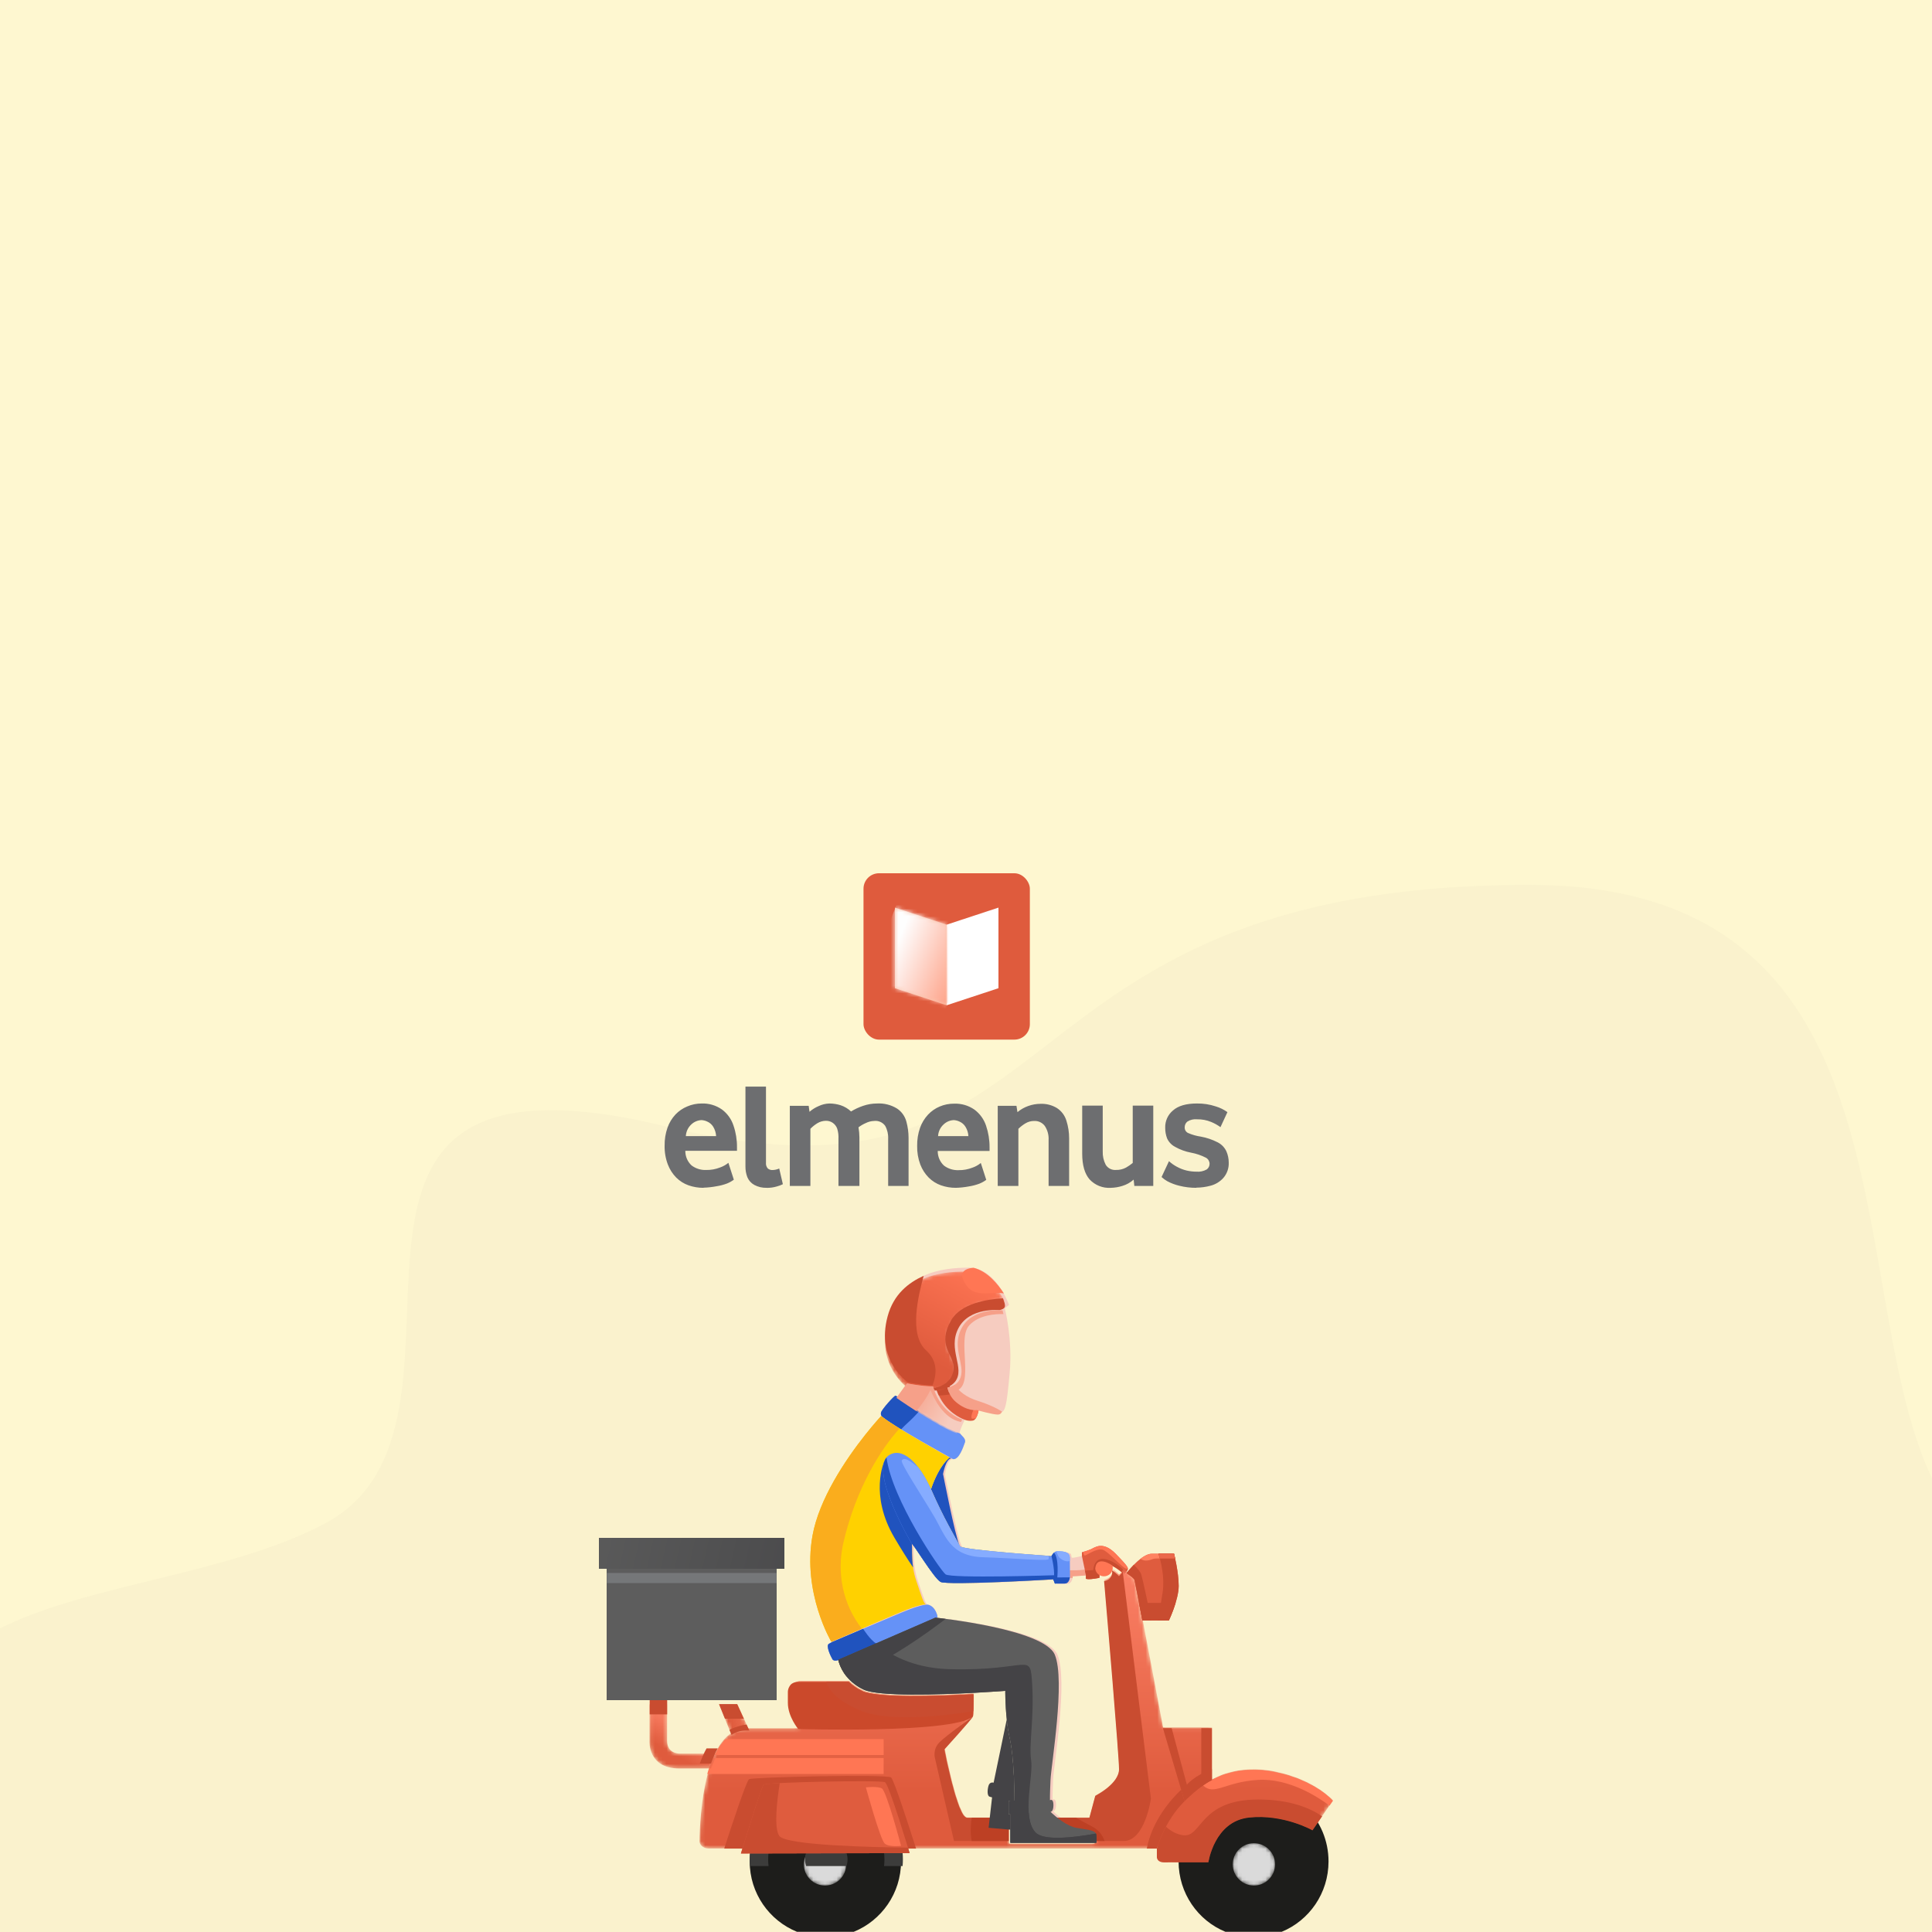 <?xml version="1.0" encoding="UTF-8"?>
<svg width="500px" height="500px" viewBox="0 0 500 500" version="1.1" xmlns="http://www.w3.org/2000/svg" xmlns:xlink="http://www.w3.org/1999/xlink">
    <title>Artboard Copy 11</title>
    <defs>
        <path d="M0.051,14.494 C0.051,22.482 6.527,28.958 14.515,28.958 L14.515,28.958 C22.503,28.958 28.978,22.482 28.978,14.494 L28.978,14.494 C28.978,6.506 22.503,0.031 14.515,0.031 L14.515,0.031 C6.527,0.031 0.051,6.506 0.051,14.494" id="path-1"></path>
        <linearGradient x1="49.999%" y1="81.97%" x2="50.001%" y2="23.613%" id="linearGradient-3">
            <stop stop-color="#1F52BD" offset="0%"></stop>
            <stop stop-color="#3F70DB" offset="100%"></stop>
        </linearGradient>
        <path d="M0.049,14.503 C0.049,22.463 6.524,28.915 14.512,28.915 L14.512,28.915 C22.5,28.915 28.976,22.463 28.976,14.503 L28.976,14.503 C28.976,6.544 22.5,0.092 14.512,0.092 L14.512,0.092 C6.524,0.092 0.049,6.544 0.049,14.503" id="path-4"></path>
        <linearGradient x1="24.197%" y1="56.865%" x2="102.888%" y2="35.93%" id="linearGradient-6">
            <stop stop-color="#1F52BD" offset="0%"></stop>
            <stop stop-color="#446DC3" offset="100%"></stop>
        </linearGradient>
        <path d="M0.033,5.494 C0.033,8.52 2.486,10.974 5.513,10.974 L5.513,10.974 C8.539,10.974 10.992,8.52 10.992,5.494 L10.992,5.494 C10.992,2.468 8.539,0.015 5.513,0.015 L5.513,0.015 C2.486,0.015 0.033,2.468 0.033,5.494" id="path-7"></path>
        <path d="M0.036,5.494 C0.036,8.52 2.489,10.974 5.515,10.974 L5.515,10.974 C8.542,10.974 10.995,8.52 10.995,5.494 L10.995,5.494 C10.995,2.468 8.542,0.015 5.515,0.015 L5.515,0.015 C2.489,0.015 0.036,2.468 0.036,5.494" id="path-9"></path>
        <path d="M0.708,12.99 C-2.366,24.541 5.928,30.184 5.928,30.184 L5.928,30.184 L5.928,30.184 C5.928,30.184 11.273,31.292 13.927,30.847 L13.927,30.847 C16.582,30.401 18.439,28.53 18.351,25.234 L18.351,25.234 C18.263,21.938 14.054,19.621 17.731,13.207 L17.731,13.207 C20.23,8.85 26.93,7.782 30.969,7.545 L30.969,7.545 C29.269,4.709 25.758,0.072 20.968,0.072 L20.968,0.072 C14.067,0.072 3.781,1.439 0.708,12.99" id="path-11"></path>
        <linearGradient x1="30.253%" y1="67.214%" x2="72.807%" y2="-6.851%" id="linearGradient-13">
            <stop stop-color="#DF5B3D" offset="0%"></stop>
            <stop stop-color="#FF7554" offset="100%"></stop>
        </linearGradient>
        <path d="M106.851,0.068 C106.883,0.217 106.9,0.372 106.9,0.53 L106.9,0.53 C106.9,1.709 105.972,2.675 104.794,2.762 L104.794,2.762 C105.554,11.688 108.659,48.371 108.659,51.75 L108.659,51.75 C108.659,55.601 102.513,58.671 102.513,58.671 L102.513,58.671 L100.991,64.376 L91.925,64.376 C93.26,65.474 95.307,66.919 97.161,67.243 L97.161,67.243 C100.237,67.78 102.132,67.847 102.266,69.012 L102.266,69.012 C102.399,70.176 102.266,71.116 102.266,71.116 L102.266,71.116 L80.13,71.116 L80.13,64.376 L69.338,64.376 C66.885,64.376 63.497,46.601 63.497,46.601 L63.497,46.601 C63.497,46.601 70.631,38.699 70.876,38.05 L70.876,38.05 C71.019,37.672 71.041,34.673 71.034,32.231 L71.034,32.231 C61.508,32.743 46.161,33.241 42.301,31.424 L42.301,31.424 C40.832,30.733 39.687,29.884 38.793,29.006 L38.793,29.006 L25.76,29.006 L23.738,29.799 C23.738,29.799 23.039,30.886 23.039,34.468 L23.039,34.468 C23.039,38.05 25.714,41.274 25.714,41.274 L25.714,41.274 L12.428,41.274 C1.279,41.274 0.129,63.791 0.035,70.517 L0.035,70.517 C0.024,71.279 0.815,72.392 2.379,72.392 L2.379,72.392 L118.443,72.392 L122.28,75.965 L131.75,75.965 C131.75,75.965 133.266,65.316 142.227,64.331 L142.227,64.331 C151.188,63.346 158.678,67.644 158.678,67.644 L158.678,67.644 L161.736,63.169 L163.965,59.945 C163.965,59.945 159.418,54.662 149.164,52.513 L149.164,52.513 C138.91,50.364 132.668,54.572 132.668,54.572 L132.668,54.572 L132.668,41.051 L120.006,41.051 C120.006,41.051 112.886,3.381 112.651,2.5 L112.651,2.5 C112.498,1.925 110.79,0.818 109.627,0.122 L109.627,0.122 L109.627,0.122 C109.613,0.217 109.577,0.303 109.534,0.395 L109.534,0.395 C109.289,0.933 108.643,1.492 108.643,1.492 L108.643,1.492 C108.643,1.492 107.937,0.739 106.943,0.037 L106.943,0.037 L106.851,0.068 Z" id="path-14"></path>
        <linearGradient x1="50%" y1="75.659%" x2="50%" y2="-10.311%" id="linearGradient-16">
            <stop stop-color="#DF5B3D" offset="0%"></stop>
            <stop stop-color="#FF856B" offset="100%"></stop>
        </linearGradient>
        <path d="M0.081,0.02 L3.313,7.986 C4.367,7.269 5.574,6.858 6.961,6.858 L6.961,6.858 L7.926,6.858 L4.79,0.02 L0.081,0.02 Z" id="path-17"></path>
        <linearGradient x1="34.277%" y1="47.137%" x2="77.292%" y2="35.605%" id="linearGradient-19">
            <stop stop-color="#DF5B3D" offset="0%"></stop>
            <stop stop-color="#E9694B" offset="100%"></stop>
        </linearGradient>
        <path d="M0.097,0.022 L0.097,9.58 C0.097,9.58 -0.443,16.683 7.84,16.683 L7.84,16.683 L16.058,16.683 C16.554,15.296 17.134,13.991 17.811,12.824 L17.811,12.824 L8.326,12.824 C8.326,12.824 4.644,13.207 4.644,9.48 L4.644,9.48 L4.644,0.022 L0.097,0.022 Z" id="path-20"></path>
        <linearGradient x1="30.456%" y1="73.746%" x2="51.456%" y2="39.63%" id="linearGradient-22">
            <stop stop-color="#DF5B3D" offset="0%"></stop>
            <stop stop-color="#F6795D" offset="100%"></stop>
        </linearGradient>
        <path d="M0.057,3.787 C0.057,3.787 11.084,11.489 15.745,12.997 L15.745,12.997 C15.694,12.917 15.661,12.843 15.656,12.774 L15.656,12.774 C15.611,12.234 16.959,9.396 16.959,9.396 L16.959,9.396 C16.959,9.396 13.348,8.191 11.059,4.503 L11.059,4.503 C10.186,3.098 9.725,1.842 9.487,0.825 L9.487,0.825 C6.656,0.854 2.753,0.048 2.753,0.048 L2.753,0.048 L0.057,3.787 Z" id="path-23"></path>
        <linearGradient x1="16.365%" y1="27.196%" x2="88.095%" y2="59.001%" id="linearGradient-25">
            <stop stop-color="#F6A18A" offset="0%"></stop>
            <stop stop-color="#F6CCBF" offset="100%"></stop>
        </linearGradient>
        <linearGradient x1="163.265%" y1="55.759%" x2="-28.2%" y2="48.611%" id="linearGradient-26">
            <stop stop-color="#444346" offset="0%"></stop>
            <stop stop-color="#4F4F50" offset="45.528%"></stop>
            <stop stop-color="#5D5D5D" offset="100%"></stop>
        </linearGradient>
        <path d="M3.478,4.936 C1.928,8.154 2.687,11.127 3.181,13.753 L3.181,13.753 C3.557,15.754 3.78,17.553 2.71,19.105 L2.71,19.105 C2.138,19.934 1.169,20.446 0.016,20.744 L0.016,20.744 C0.3,22.017 0.888,23.433 2.07,24.533 L2.07,24.533 C4.885,27.156 7.287,26.723 7.287,26.723 L7.287,26.723 C7.287,26.723 11.126,27.919 12.406,27.919 L12.406,27.919 C13.686,27.919 14.027,26.631 14.795,17.43 L14.795,17.43 C14.899,16.178 14.953,14.947 14.968,13.753 L14.968,13.753 C15.065,6.176 13.601,0.133 13.601,0.133 L13.601,0.133 C13.601,0.133 13.196,0.085 12.54,0.085 L12.54,0.085 C10.395,0.085 5.569,0.593 3.478,4.936" id="path-27"></path>
        <polygon id="path-29" points="0.592 21.138 13.992 25.551 13.992 4.693 0.592 0.28"></polygon>
        <linearGradient x1="25.508%" y1="48.961%" x2="128.685%" y2="99.497%" id="linearGradient-31">
            <stop stop-color="#FEFEFE" offset="0%"></stop>
            <stop stop-color="#FF4713" offset="100%"></stop>
        </linearGradient>
    </defs>
    <g id="Artboard-Copy-11" stroke="none" stroke-width="1" fill="none" fill-rule="evenodd">
        <rect fill="#FEF7D0" x="0" y="0" width="500" height="500"></rect>
        <g id="Group-Copy" transform="translate(-23, 229)" fill="#F5ECC8" opacity="0.416">
            <path d="M195.537,62.563 C87.61,36.261 156.266,139.462 106.909,165.38 L106.909,165.38 C57.551,191.298 -33.428,175.07 12.646,271 L12.646,271 L12.647,271 L645.678,271 C645.678,271 704.494,146.415 583.743,175.843 L583.743,175.843 C462.992,205.27 561.155,0 418.862,0 L418.862,0 C276.567,0 303.463,88.865 195.537,62.563" id="Fill-2"></path>
        </g>
        <g id="Group-24-Copy" transform="translate(155, 328)">
            <g id="Fill-7-Clipped" transform="translate(44, 140)">
                <mask id="mask-2" fill="white">
                    <use xlink:href="#path-1"></use>
                </mask>
                <g id="path-1"></g>
                <path d="M0.051,14.494 C0.051,22.482 6.527,28.958 14.515,28.958 L14.515,28.958 C22.503,28.958 28.978,22.482 28.978,14.494 L28.978,14.494 C28.978,6.506 22.503,0.031 14.515,0.031 L14.515,0.031 C6.527,0.031 0.051,6.506 0.051,14.494" id="Fill-7" fill="url(#linearGradient-3)" fill-rule="nonzero" mask="url(#mask-2)"></path>
            </g>
            <path d="M71.896,147.708 L71.953,147.85 C71.981,147.918 72.008,147.988 72.034,148.057 L72.088,148.2 C72.11,148.258 72.13,148.316 72.151,148.374 C72.171,148.429 72.19,148.485 72.209,148.54 L72.266,148.71 C72.285,148.768 72.304,148.825 72.322,148.883 L72.368,149.032 C72.389,149.1 72.409,149.17 72.429,149.239 L72.466,149.371 C72.487,149.445 72.507,149.519 72.526,149.593 L72.558,149.717 C72.578,149.795 72.596,149.874 72.615,149.952 L72.64,150.061 C72.659,150.147 72.678,150.234 72.696,150.321 L72.712,150.399 C72.731,150.494 72.749,150.589 72.766,150.684 L72.779,150.76 C72.797,150.858 72.813,150.957 72.828,151.057 L72.836,151.107 C72.851,151.212 72.866,151.317 72.88,151.423 L72.886,151.468 C72.899,151.578 72.912,151.688 72.923,151.799 L72.926,151.831 C72.938,151.946 72.948,152.061 72.957,152.176 L72.958,152.192 C72.967,152.31 72.974,152.428 72.98,152.546 L72.981,152.558 L72.982,152.57 C72.988,152.689 72.992,152.808 72.995,152.928 L72.995,152.933 L72.995,152.939 C72.998,153.062 73,153.186 73,153.31 C73,153.43 72.998,153.55 72.995,153.67 L72.995,153.703 C72.992,153.811 72.988,153.917 72.982,154.024 L72.978,154.106 C72.974,154.186 72.969,154.266 72.963,154.346 L72.961,154.372 L72.95,154.526 L72.949,154.53 L72.947,154.556 L72.935,154.688 C72.928,154.766 72.92,154.844 72.912,154.922 L72.909,154.948 L72.906,154.974 L72.903,155 L44.097,155 L44.094,154.974 L44.091,154.948 L44.088,154.922 C44.08,154.844 44.072,154.766 44.065,154.688 L44.053,154.556 L44.051,154.53 L44.05,154.526 L44.039,154.372 L44.037,154.346 C44.031,154.266 44.026,154.186 44.022,154.106 L44.017,154.024 C44.012,153.917 44.008,153.811 44.005,153.703 L44.005,153.67 C44.001,153.55 44,153.43 44,153.31 C44,153.187 44.002,153.064 44.005,152.941 L44.005,152.925 C44.008,152.806 44.012,152.688 44.018,152.57 L44.02,152.546 C44.026,152.43 44.033,152.313 44.042,152.197 L44.044,152.168 C44.053,152.056 44.062,151.945 44.073,151.835 L44.077,151.798 C44.088,151.692 44.1,151.586 44.113,151.481 L44.12,151.422 C44.133,151.319 44.147,151.217 44.163,151.116 L44.173,151.047 C44.187,150.959 44.201,150.872 44.216,150.786 L44.24,150.652 C44.253,150.578 44.267,150.504 44.282,150.431 L44.31,150.294 C44.323,150.229 44.337,150.164 44.352,150.1 C44.366,150.037 44.38,149.975 44.395,149.912 L44.432,149.76 C44.449,149.689 44.467,149.618 44.486,149.547 L44.518,149.428 C44.541,149.344 44.564,149.262 44.588,149.179 L44.595,149.155 L44.617,149.082 C44.675,148.888 44.738,148.695 44.803,148.503 L44.829,148.432 C45.502,148.455 45.989,148.543 45.989,148.543 L51.117,146.747 C51.117,146.747 60.59,144.188 61.268,144.005 C61.769,143.87 68.435,146.381 71.895,147.706 L71.896,147.708 L71.896,147.708 Z" id="Fill-10" fill="#113C9A" fill-rule="nonzero"></path>
            <g id="Fill-12-Clipped" transform="translate(155, 140)">
                <mask id="mask-5" fill="white">
                    <use xlink:href="#path-4"></use>
                </mask>
                <g id="path-4"></g>
                <path d="M0.049,14.503 C0.049,22.463 6.524,28.915 14.512,28.915 L14.512,28.915 C22.5,28.915 28.976,22.463 28.976,14.503 L28.976,14.503 C28.976,6.544 22.5,0.092 14.512,0.092 L14.512,0.092 C6.524,0.092 0.049,6.544 0.049,14.503" id="Fill-12" fill="url(#linearGradient-6)" fill-rule="nonzero" mask="url(#mask-5)"></path>
            </g>
            <g id="Group-19" transform="translate(150, 134)" fill-rule="nonzero">
                <path d="M31.613,10.589 C32.077,11.275 32.487,12.002 32.835,12.763 L32.809,13.53 C32.809,13.53 22.831,8.709 16.57,12.457 C10.309,16.206 9.603,22.364 9.603,22.364 L5.111,22.756 C4.893,21.895 4.748,21.005 4.685,20.092 L7.558,20.092 C7.558,20.092 9.057,9.479 17.92,8.497 C23.609,7.867 28.697,9.406 31.613,10.589" id="Fill-15" fill="#113C9A"></path>
                <path d="M19.419,4.838 C27.553,4.838 34.146,11.511 34.146,19.742 C34.146,27.974 27.553,34.647 19.419,34.647 C11.286,34.647 4.692,27.974 4.692,19.742 C4.692,11.511 11.286,4.838 19.419,4.838 M19.419,0.108 C30.134,0.108 38.821,8.898 38.821,19.742 C38.821,27.98 33.808,35.031 26.702,37.946 L12.137,37.946 C5.031,35.031 0.018,27.98 0.018,19.742 C0.018,8.898 8.704,0.108 19.419,0.108" id="Fill-17" fill="#1D1D1B"></path>
            </g>
            <g id="Fill-20-Clipped" transform="translate(164, 149)">
                <mask id="mask-8" fill="white">
                    <use xlink:href="#path-7"></use>
                </mask>
                <g id="path-7"></g>
                <path d="M0.033,5.494 C0.033,8.52 2.486,10.974 5.513,10.974 L5.513,10.974 C8.539,10.974 10.992,8.52 10.992,5.494 L10.992,5.494 C10.992,2.468 8.539,0.015 5.513,0.015 L5.513,0.015 C2.486,0.015 0.033,2.468 0.033,5.494" id="Fill-20" fill="#DADADA" fill-rule="nonzero" mask="url(#mask-8)"></path>
            </g>
            <g id="Group-27" transform="translate(39, 134)">
                <path d="M142.276,3.849 C145.237,6.007 147.572,8.975 148.956,12.429 L146.09,14.644 C146.09,14.644 145.481,14.347 144.465,13.92 C142.203,8.582 136.925,4.838 130.776,4.838 C122.565,4.838 115.909,11.511 115.909,19.743 C115.909,20.778 116.015,21.79 116.216,22.766 L111.422,22.766 C111.27,21.78 111.191,20.771 111.191,19.743 C111.191,17.189 111.677,14.75 112.562,12.512 L129.087,1.792 L142.276,3.849 Z" id="Fill-23"></path>
                <path d="M19.605,4.838 C27.816,4.838 34.472,11.511 34.472,19.742 C34.472,27.974 27.816,34.647 19.605,34.647 C11.395,34.647 4.739,27.974 4.739,19.742 C4.739,11.511 11.395,4.838 19.605,4.838 L19.605,4.838 Z M19.605,0.108 C30.422,0.108 39.19,8.898 39.19,19.742 C39.19,27.98 34.13,35.031 26.957,37.946 L12.254,37.946 C5.081,35.031 0.02,27.98 0.02,19.742 C0.02,8.898 8.789,0.108 19.605,0.108 Z" id="Fill-25" fill="#1D1D1B" fill-rule="nonzero"></path>
            </g>
            <g id="Fill-28-Clipped" transform="translate(53, 149)">
                <mask id="mask-10" fill="white">
                    <use xlink:href="#path-9"></use>
                </mask>
                <g id="path-10"></g>
                <path d="M0.036,5.494 C0.036,8.52 2.489,10.974 5.515,10.974 L5.515,10.974 C8.542,10.974 10.995,8.52 10.995,5.494 L10.995,5.494 C10.995,2.468 8.542,0.015 5.515,0.015 L5.515,0.015 C2.489,0.015 0.036,2.468 0.036,5.494" id="Fill-28" fill="#DADADA" fill-rule="nonzero" mask="url(#mask-10)"></path>
            </g>
            <g id="Group-59" transform="translate(39, 0)" fill-rule="nonzero">
                <path d="M0.097,154.937 C0.047,154.369 0.021,153.793 0.021,153.212 C0.021,148.415 1.765,144.021 4.66,140.614 L11.838,140.614 C7.608,143.247 4.797,147.905 4.797,153.212 C4.797,153.796 4.832,154.371 4.898,154.937 L0.097,154.937 Z M35.03,140.614 C37.925,144.021 39.669,148.415 39.669,153.212 C39.669,153.793 39.642,154.369 39.592,154.937 L34.792,154.937 C34.858,154.371 34.893,153.796 34.893,153.212 C34.893,147.905 32.082,143.247 27.851,140.614 L35.03,140.614 L35.03,140.614 Z" id="Fill-31" fill="#3C3C3B"></path>
                <path d="M19.845,147.778 C22.881,147.778 25.342,150.211 25.342,153.212 C25.342,153.815 25.242,154.395 25.059,154.937 L14.631,154.937 C14.448,154.395 14.348,153.815 14.348,153.212 C14.348,150.211 16.809,147.778 19.845,147.778" id="Fill-33" fill="#3C3C3B"></path>
                <path d="M66.04,10.606 C66.04,10.606 68.113,18.446 67.302,27.354 C66.491,36.263 66.13,37.51 64.779,37.51 C63.427,37.51 59.372,36.352 59.372,36.352 C59.372,36.352 59.012,39.47 57.75,39.648 C56.489,39.826 55.678,39.426 55.678,39.426 C55.678,39.426 54.326,42.232 54.371,42.766 C54.416,43.301 56.128,44.192 55.723,45.305 C55.317,46.419 54.235,49.804 52.658,49.626 C51.082,49.448 50.541,53.635 50.541,53.635 C50.541,53.635 54.01,71.319 55.001,72.299 C55.992,73.279 78.79,74.793 78.79,74.793 C78.79,74.793 79.398,73.591 80.141,73.568 C80.885,73.546 82.89,73.791 83.115,74.147 C83.34,74.503 83.205,75.061 83.475,75.149 C83.746,75.239 85.998,74.682 85.998,74.682 L85.998,73.724 C85.998,73.724 87.26,73.412 88.296,72.967 C89.332,72.521 91.382,70.695 94.739,74.125 C98.095,77.555 98.05,77.845 97.803,78.379 C97.555,78.914 96.902,79.471 96.902,79.471 C96.902,79.471 94.401,76.842 92.171,76.842 C89.941,76.842 90.684,80.228 90.526,80.317 C90.369,80.406 88.329,80.74 87.665,80.684 C87,80.629 87.023,80.584 87.023,80.584 L87.056,79.727 L83.621,79.95 C83.621,79.95 83.587,81.887 82.225,81.887 L79.69,81.887 L79.262,80.796 C79.262,80.796 51.689,82.434 49.886,81.454 C48.084,80.474 42.227,70.674 42.407,71.743 C42.588,72.812 42.091,76.91 43.533,81.097 C44.975,85.285 45.471,87.156 46.146,87.289 C46.822,87.423 47.678,87.913 48.264,89.205 C48.849,90.496 48.534,90.674 48.534,90.674 C48.534,90.674 76.873,93.57 79.667,100.251 C82.46,106.933 78.72,128.492 78.54,132.59 C78.36,136.688 78.405,137.757 78.405,137.757 C78.405,137.757 79.306,137.178 79.306,139.004 C79.306,140.831 78.54,140.741 78.54,140.741 C78.54,140.741 82.189,144.349 85.298,144.884 C88.407,145.418 90.322,145.485 90.457,146.643 C90.592,147.801 90.457,148.737 90.457,148.737 L68.087,148.737 L68.087,141.342 C68.087,141.342 67.647,141.577 67.647,141.075 L67.647,138.291 C67.647,138.291 67.523,137.868 68.21,137.868 L69.179,137.868 C69.179,137.868 69.19,127.289 67.929,121.765 C66.667,116.242 66.757,109.56 66.757,109.56 C66.757,109.56 35.624,111.921 29.857,109.249 C24.09,106.576 23.234,101.543 23.234,101.543 C23.234,101.543 21.848,102.122 21.432,101.409 C21.015,100.696 19.63,97.89 20.531,97.4 L21.432,96.91 C21.432,96.91 13.817,84.304 16.521,69.516 C19.224,54.727 34.407,38.691 34.407,38.691 C34.407,38.691 33.821,38.38 34.002,37.578 C34.182,36.776 37.426,33.168 37.741,33.212 C38.056,33.257 38.732,33.881 38.732,33.881 L41.436,30.183 C41.436,30.183 32.989,24.541 36.119,12.99 C39.25,1.439 49.726,0.072 56.754,0.072 C63.782,0.072 67.128,9.705 67.128,9.705 L66.04,10.606 Z" id="Fill-35" fill="#F6CCC0"></path>
                <path d="M87.025,80.527 L87.056,79.727 L83.621,79.95 C83.621,79.95 83.618,80.149 83.568,80.42 C83.132,80.347 82.812,80.297 82.812,80.297 L82.26,78.364 C82.26,78.364 86.608,78.598 87.847,77.852 C89.086,77.106 89.075,79.155 88.906,79.411 C88.801,79.57 87.862,80.15 87.025,80.527" id="Fill-37" fill="#F6A089"></path>
                <path d="M85.998,74.682 L85.998,73.724 C85.998,73.724 87.26,73.412 88.296,72.967 C89.333,72.521 91.382,70.695 94.739,74.125 C98.095,77.555 98.05,77.845 97.803,78.379 C97.555,78.914 96.902,79.471 96.902,79.471 C96.902,79.471 94.401,76.842 92.171,76.842 C89.94,76.842 90.684,80.228 90.526,80.317 C90.369,80.406 88.329,80.74 87.665,80.684 C87,80.629 87.023,80.584 87.023,80.584 L87.057,79.727 L85.998,74.682 Z" id="Fill-39" fill="#DF5C3E"></path>
                <path d="M86.341,73.633 C86.787,73.51 87.593,73.269 88.296,72.967 C89.332,72.521 91.383,70.696 94.739,74.125 C97.148,76.587 97.805,77.431 97.892,77.909 C97.759,77.946 97.623,77.966 97.487,77.963 C96.552,77.94 92.802,73.386 91.27,73.03 C89.738,72.673 87.181,74.533 86.764,74.555 C86.507,74.569 86.392,74.04 86.341,73.633" id="Fill-41" fill="#FF7654"></path>
                <path d="M97.389,78.982 C97.144,79.264 96.901,79.471 96.901,79.471 C96.901,79.471 94.401,76.842 92.171,76.842 C89.94,76.842 90.684,80.228 90.526,80.317 C90.368,80.406 88.329,80.74 87.665,80.684 C87,80.629 87.023,80.584 87.023,80.584 L87.056,79.727 L86.794,78.476 L88.926,78.336 C88.926,78.336 89.066,74.693 92.329,75.557 C94.739,76.196 96.588,78.054 97.389,78.982" id="Fill-43" fill="#C94C30"></path>
                <path d="M46.138,87.287 L46.138,87.287 L46.143,87.289 L46.145,87.289 L46.146,87.289 C46.822,87.423 47.678,87.913 48.264,89.205 C48.794,90.374 48.586,90.631 48.542,90.669 L48.54,90.67 L23.234,101.543 C23.234,101.543 21.848,102.122 21.432,101.409 C21.015,100.696 19.63,97.89 20.531,97.4 L21.432,96.91 C21.432,96.91 33.846,91.594 39.433,89.278 C44.748,87.074 46.026,87.263 46.138,87.287" id="Fill-45" fill="#6592F7"></path>
                <path d="M32.849,97.412 L23.234,101.543 C23.234,101.543 21.848,102.122 21.432,101.409 C21.015,100.696 19.63,97.89 20.531,97.4 L21.432,96.91 C21.432,96.91 25.118,95.331 29.377,93.52 C29.377,93.52 31.13,96.373 32.849,97.412 L32.849,97.412 Z" id="Fill-47" fill="#2053BE"></path>
                <path d="M54.461,42.987 C54.816,43.53 56.077,44.333 55.723,45.305 C55.317,46.419 54.235,49.804 52.659,49.626 C52.659,49.626 37.569,41.369 34.407,38.691 C34.363,38.655 34.318,38.622 34.272,38.59 C34.111,38.442 33.879,38.124 34.001,37.578 C34.182,36.776 37.425,33.168 37.741,33.212 C38.056,33.257 38.732,33.881 38.732,33.881 C38.732,33.881 49.788,41.495 54.461,42.987" id="Fill-49" fill="#6592F7"></path>
                <path d="M39.212,41.91 C37.078,40.605 35.284,39.434 34.407,38.691 C34.363,38.655 34.318,38.622 34.272,38.59 C34.111,38.442 33.879,38.123 34.001,37.578 C34.182,36.776 37.425,33.168 37.741,33.212 C38.056,33.257 38.732,33.881 38.732,33.881 C38.732,33.881 40.967,35.42 43.851,37.249 C42.871,38.375 41.844,39.399 40.875,40.27 C40.349,40.742 39.792,41.29 39.212,41.91" id="Fill-51" fill="#2053BE"></path>
                <path d="M59.372,36.352 C59.372,36.352 59.012,39.47 57.75,39.648 C56.489,39.826 55.678,39.426 55.678,39.426 C55.678,39.426 52.058,38.235 49.763,34.589 C48.888,33.199 48.425,31.957 48.187,30.951 C48.697,30.946 49.172,30.914 49.583,30.847 C50.326,30.724 51.008,30.494 51.604,30.156 C51.863,31.486 52.476,33.048 53.863,34.232 C56.836,36.771 59.372,36.352 59.372,36.352" id="Fill-53" fill="#DF5C3E"></path>
                <path d="M59.372,36.352 C59.372,36.352 59.168,38.115 58.531,39.066 C58.338,39.084 58.092,39.11 57.778,39.15 C56.982,39.252 57.613,37.525 58.145,36.318 C58.908,36.429 59.372,36.352 59.372,36.352" id="Fill-55" fill="#FF7654"></path>
                <path d="M48.972,33.156 C48.585,32.339 48.34,31.597 48.187,30.951 C48.697,30.946 49.172,30.915 49.583,30.847 C50.326,30.724 51.008,30.494 51.604,30.156 C51.761,30.963 52.049,31.855 52.56,32.697 C51.391,33.001 50.117,33.124 48.972,33.156" id="Fill-57" fill="#C94C30"></path>
            </g>
            <g id="Fill-60-Clipped" transform="translate(74, 1)">
                <mask id="mask-12" fill="white">
                    <use xlink:href="#path-11"></use>
                </mask>
                <g id="path-13"></g>
                <path d="M0.708,12.99 C-2.366,24.541 5.928,30.184 5.928,30.184 L5.928,30.184 L5.928,30.184 C5.928,30.184 11.273,31.292 13.927,30.847 L13.927,30.847 C16.582,30.401 18.439,28.53 18.351,25.234 L18.351,25.234 C18.263,21.938 14.054,19.621 17.731,13.207 L17.731,13.207 C20.23,8.85 26.93,7.782 30.969,7.545 L30.969,7.545 C29.269,4.709 25.758,0.072 20.968,0.072 L20.968,0.072 C14.067,0.072 3.781,1.439 0.708,12.99" id="Fill-60" fill="url(#linearGradient-13)" fill-rule="nonzero" mask="url(#mask-12)"></path>
            </g>
            <g id="Group-69" transform="translate(74, 0)" fill-rule="nonzero">
                <path d="M22.98,0.098 C26.556,1.01 29.257,4.324 30.806,6.739 C30.101,6.605 29.054,6.544 27.5,6.66 C22.785,7.014 21.673,5.82 20.427,3.52 C19.49,1.791 20.064,0.311 22.98,0.098" id="Fill-63" fill="#FF7654"></path>
                <path d="M0.712,12.682 C2.273,6.891 6.156,3.945 10.043,2.183 C8.699,7.181 6.129,17.355 10.656,21.458 C13.531,24.064 13.592,27.33 12.339,30.515 C9.567,30.491 5.961,29.752 5.961,29.752 C5.961,29.752 -2.379,24.15 0.712,12.682 Z" id="Fill-65" fill="#C94C30"></path>
                <path d="M58.905,77.166 C58.955,77.348 58.981,77.539 58.981,77.736 C58.981,78.957 57.963,79.947 56.707,79.947 C55.538,79.947 54.575,79.088 54.447,77.984 C54.525,77.065 54.855,76.076 56.049,76.076 C57.028,76.076 58.06,76.593 58.905,77.166" id="Fill-67" fill="#FF7654"></path>
            </g>
            <g id="Fill-70-Clipped" transform="translate(26, 78)">
                <mask id="mask-15" fill="white">
                    <use xlink:href="#path-14"></use>
                </mask>
                <g id="path-16"></g>
                <path d="M106.851,0.068 C106.883,0.217 106.9,0.372 106.9,0.53 L106.9,0.53 C106.9,1.709 105.972,2.675 104.794,2.762 L104.794,2.762 C105.554,11.688 108.659,48.371 108.659,51.75 L108.659,51.75 C108.659,55.601 102.513,58.671 102.513,58.671 L102.513,58.671 L100.991,64.376 L91.925,64.376 C93.26,65.474 95.307,66.919 97.161,67.243 L97.161,67.243 C100.237,67.78 102.132,67.847 102.266,69.012 L102.266,69.012 C102.399,70.176 102.266,71.116 102.266,71.116 L102.266,71.116 L80.13,71.116 L80.13,64.376 L69.338,64.376 C66.885,64.376 63.497,46.601 63.497,46.601 L63.497,46.601 C63.497,46.601 70.631,38.699 70.876,38.05 L70.876,38.05 C71.019,37.672 71.041,34.673 71.034,32.231 L71.034,32.231 C61.508,32.743 46.161,33.241 42.301,31.424 L42.301,31.424 C40.832,30.733 39.687,29.884 38.793,29.006 L38.793,29.006 L25.76,29.006 L23.738,29.799 C23.738,29.799 23.039,30.886 23.039,34.468 L23.039,34.468 C23.039,38.05 25.714,41.274 25.714,41.274 L25.714,41.274 L12.428,41.274 C1.279,41.274 0.129,63.791 0.035,70.517 L0.035,70.517 C0.024,71.279 0.815,72.392 2.379,72.392 L2.379,72.392 L118.443,72.392 L122.28,75.965 L131.75,75.965 C131.75,75.965 133.266,65.316 142.227,64.331 L142.227,64.331 C151.188,63.346 158.678,67.644 158.678,67.644 L158.678,67.644 L161.736,63.169 L163.965,59.945 C163.965,59.945 159.418,54.662 149.164,52.513 L149.164,52.513 C138.91,50.364 132.668,54.572 132.668,54.572 L132.668,54.572 L132.668,41.051 L120.006,41.051 C120.006,41.051 112.886,3.381 112.651,2.5 L112.651,2.5 C112.498,1.925 110.79,0.818 109.627,0.122 L109.627,0.122 L109.627,0.122 C109.613,0.217 109.577,0.303 109.534,0.395 L109.534,0.395 C109.289,0.933 108.643,1.492 108.643,1.492 L108.643,1.492 C108.643,1.492 107.937,0.739 106.943,0.037 L106.943,0.037 L106.851,0.068 Z" id="Fill-70" fill="url(#linearGradient-16)" fill-rule="nonzero" mask="url(#mask-15)"></path>
            </g>
            <g id="Group-111" transform="translate(28, 74)" fill-rule="nonzero">
                <path d="M0.032,57.102 C0.456,55.658 0.957,54.264 1.547,52.97 L45.685,52.97 L45.685,57.102 L0.032,57.102 Z" id="Fill-73" fill="#FF7654"></path>
                <path d="M1.913,52.205 C2.717,50.603 3.674,49.189 4.813,48.074 L45.685,48.074 L45.685,52.205 L1.913,52.205 Z" id="Fill-75" fill="#FF7654"></path>
                <path d="M54.076,76.412 L4.425,76.412 C6.333,70.526 10.185,58.856 10.852,58.456 C11.744,57.922 46.643,57.121 47.624,58.011 C48.416,58.73 52.52,71.503 54.076,76.412" id="Fill-77" fill="#C94C30"></path>
                <path d="M116.398,76.412 L113.786,76.412 C115.216,69.043 120.171,63.555 122.68,61.177 L123.561,64.156 C118.341,69.276 116.398,76.412 116.398,76.412" id="Fill-79" fill="#C94C30"></path>
                <path d="M131.071,58.434 C132.651,57.556 138.461,54.836 147.149,56.645 C157.413,58.781 161.965,64.035 161.965,64.035 L161.079,65.308 C158.391,63.275 150.73,58.134 142.548,58.635 C133.967,59.161 131.27,62.823 128.342,60.071 C129.118,59.52 129.906,59.029 130.637,58.693 C130.784,58.625 130.929,58.538 131.071,58.434" id="Fill-81" fill="#FF7654"></path>
                <path d="M159.167,68.064 C158.335,69.273 157.504,70.482 156.672,71.691 C156.672,71.691 149.175,67.417 140.205,68.397 C131.235,69.376 129.717,79.965 129.717,79.965 L120.238,79.965 C119.6,79.975 118.962,79.993 118.324,79.993 C116.604,79.993 116.398,78.945 116.398,78.644 L116.398,76.412 C116.398,76.412 117.087,73.882 118.746,70.755 C119.93,71.821 121.44,72.741 123.248,72.964 C128.104,73.562 127.349,63.711 142.637,63.711 C150.981,63.711 156.172,65.992 159.167,68.064 L159.167,68.064 Z" id="Fill-83" fill="#C94C30"></path>
                <path d="M117.962,45.247 L120.23,45.247 L124.159,59.875 C124.159,59.875 126.114,57.483 130.637,55.859 L130.637,58.693 C130.784,58.625 130.929,58.538 131.071,58.434 C130.785,58.594 130.637,58.693 130.637,58.693 C127.598,60.094 123.562,64.156 123.562,64.156 L117.962,45.247 Z" id="Fill-85" fill="#C94C30"></path>
                <path d="M127.891,45.247 L130.637,45.247 L130.637,58.693 C130.784,58.625 130.929,58.538 131.071,58.434 C130.785,58.594 130.637,58.693 130.637,58.693 C129.764,59.095 128.809,59.717 127.891,60.399 L127.891,45.247 Z" id="Fill-87" fill="#C94C30"></path>
                <path d="M23.575,45.468 C23.575,45.468 20.898,42.263 20.898,38.701 L20.898,35.853 C20.898,35.224 21.291,33.269 23.622,33.269 L36.668,33.269 C37.562,34.143 38.709,34.987 40.179,35.674 C44.043,37.481 59.405,36.986 68.941,36.476 C68.948,38.905 68.926,41.887 68.783,42.263 C63.499,46.672 23.575,45.468 23.575,45.468" id="Fill-89" fill="#CB492B"></path>
                <path d="M30.851,33.269 L36.668,33.269 C37.562,34.143 38.709,34.987 40.179,35.674 C44.043,37.481 59.405,36.986 68.941,36.476 C68.945,37.975 68.938,39.683 68.899,40.861 C62.676,41.872 47.404,43.881 39.77,40.737 C33.225,38.041 31.366,34.982 30.851,33.269 Z" id="Fill-91" fill="#C94C30"></path>
                <path d="M100.257,74.453 C100.271,74.082 100.266,73.591 100.204,73.051 C100.07,71.893 98.173,71.826 95.094,71.292 C93.239,70.97 91.189,69.533 89.853,68.442 L98.928,68.442 L100.452,62.768 C100.452,62.768 106.604,59.715 106.604,55.886 C106.604,52.526 103.496,16.049 102.735,7.173 C103.914,7.087 104.843,6.126 104.843,4.954 C104.843,4.796 104.826,4.642 104.794,4.494 L104.886,4.463 C105.881,5.161 106.587,5.91 106.587,5.91 C106.587,5.91 107.234,5.354 107.48,4.819 C107.509,4.755 107.536,4.694 107.554,4.631 L114.858,63.5 C114.858,63.5 113.341,74.453 107.807,74.453 L100.257,74.453 Z M68.783,42.263 C68.537,42.908 61.397,50.766 61.397,50.766 C61.397,50.766 64.788,68.442 67.243,68.442 L78.046,68.442 L78.046,74.453 L63.894,74.453 L58.985,53.081 C58.985,53.081 58.271,50.766 60.145,48.896 C62.019,47.026 68.783,42.263 68.783,42.263 L68.783,42.263 Z" id="Fill-93" fill="#C94C30"></path>
                <path d="M102.859,74.453 C102.344,72.947 101.356,71.589 99.619,70.687 C97.921,69.806 96.563,69.07 95.486,68.442 L89.853,68.442 C91.189,69.533 93.239,70.97 95.094,71.292 C98.173,71.826 100.07,71.893 100.204,73.051 C100.266,73.591 100.271,74.082 100.257,74.453 L102.859,74.453 L102.859,74.453 Z M68.479,68.442 L78.046,68.442 L78.046,74.453 L68.478,74.453 C68.075,72.401 68.208,70.224 68.479,68.442 L68.479,68.442 Z" id="Fill-95" fill="#BD4024"></path>
                <path d="M108.519,5.132 C109.764,3.564 112.779,0.1 115.127,0.1 L120.839,0.1 C120.839,0.1 122.044,4.819 122.044,8.426 C122.044,12.032 119.501,17.374 119.501,17.374 L112.639,17.374 C111.536,11.631 110.679,7.207 110.6,6.913 C110.484,6.484 109.497,5.76 108.519,5.132" id="Fill-97" fill="#DF5C3E"></path>
                <path d="M112.149,1.417 C113.145,0.653 114.189,0.1 115.127,0.1 L120.387,0.1 C120.508,0.614 120.649,1.279 120.595,1.36 C120.506,1.493 116.222,1.159 115.44,1.449 C114.738,1.709 113.28,2.274 112.149,1.417" id="Fill-99" fill="#FF8260"></path>
                <path d="M121.245,12.824 C120.499,15.278 119.501,17.374 119.501,17.374 L112.639,17.374 C112.323,15.727 112.026,14.188 111.763,12.824 L121.245,12.824 Z" id="Fill-101" fill="#C94C30"></path>
                <path d="M108.519,5.132 C108.966,4.57 109.639,3.764 110.427,2.963 C111.281,3.794 112.134,4.759 112.361,5.478 C112.695,6.537 114.12,13.207 115,17.374 L112.639,17.374 C111.536,11.631 110.679,7.207 110.6,6.913 C110.484,6.484 109.497,5.76 108.519,5.132" id="Fill-103" fill="#C94C30"></path>
                <path d="M116.826,0.1 L120.839,0.1 C120.839,0.1 122.044,4.819 122.044,8.425 C122.044,12.032 119.501,17.374 119.501,17.374 L116.549,17.374 C116.896,15.804 117.419,13.235 117.894,10.073 C118.465,6.274 117.457,2.16 116.826,0.1" id="Fill-105" fill="#C94C30"></path>
                <path d="M116.826,0.1 L120.839,0.1 C120.839,0.1 120.966,0.594 121.136,1.384 C120.551,1.416 118.465,1.333 117.174,1.327 L117.168,1.306 L117.162,1.284 L117.157,1.262 L117.151,1.241 L117.146,1.22 L117.134,1.177 L117.129,1.156 L117.123,1.135 L117.117,1.114 L117.095,1.031 L117.09,1.011 L117.084,0.99 L117.078,0.97 L117.077,0.964 L117.073,0.949 L117.067,0.929 L117.062,0.909 L117.056,0.889 L117.05,0.869 L117.045,0.849 L117.045,0.846 L117.04,0.829 L117.034,0.809 L117.028,0.79 L117.023,0.77 L117.012,0.732 L117.012,0.731 L117.007,0.711 L117.001,0.692 L116.996,0.673 L116.99,0.654 L116.985,0.634 L116.98,0.619 L116.979,0.615 L116.974,0.597 L116.968,0.578 L116.963,0.559 L116.958,0.54 L116.952,0.521 L116.949,0.51 L116.947,0.503 L116.941,0.484 L116.936,0.466 L116.931,0.448 L116.925,0.43 L116.92,0.412 L116.918,0.403 L116.915,0.394 L116.91,0.376 L116.904,0.358 L116.899,0.34 L116.894,0.322 L116.889,0.305 L116.887,0.299 L116.883,0.287 L116.878,0.269 L116.873,0.252 L116.868,0.235 L116.862,0.218 L116.857,0.201 L116.857,0.198 L116.852,0.183 L116.847,0.167 L116.842,0.15 L116.837,0.133 L116.832,0.116 L116.827,0.1 L116.826,0.1 Z" id="Fill-107" fill="#C94C30"></path>
                <path d="M116.826,0.1 L120.839,0.1 C120.839,0.1 120.961,0.576 121.127,1.341 L117.177,1.341 C117.056,0.874 116.935,0.456 116.826,0.1" id="Fill-109" fill="#EB684A"></path>
            </g>
            <g id="Fill-112-Clipped" transform="translate(31, 113)">
                <mask id="mask-18" fill="white">
                    <use xlink:href="#path-17"></use>
                </mask>
                <g id="path-19"></g>
                <path d="M0.081,0.02 L3.313,7.986 C4.367,7.269 5.574,6.858 6.961,6.858 L6.961,6.858 L7.926,6.858 L4.79,0.02 L0.081,0.02 Z" id="Fill-112" fill="url(#linearGradient-19)" fill-rule="nonzero" mask="url(#mask-18)"></path>
            </g>
            <g id="Group-119" transform="translate(31, 113)" fill="#C94C30" fill-rule="nonzero">
                <path d="M7.926,6.858 L7.214,5.305 C6.077,5.46 4.458,5.823 2.781,6.674 L3.313,7.986 C4.367,7.269 5.574,6.858 6.961,6.858 L7.926,6.858 L7.926,6.858 Z" id="Fill-115"></path>
                <polygon id="Fill-117" points="6.525 3.803 4.79 0.02 0.081 0.02 1.616 3.803"></polygon>
            </g>
            <g id="Fill-120-Clipped" transform="translate(13, 113)">
                <mask id="mask-21" fill="white">
                    <use xlink:href="#path-20"></use>
                </mask>
                <g id="path-22"></g>
                <path d="M0.097,0.022 L0.097,9.58 C0.097,9.58 -0.443,16.683 7.84,16.683 L7.84,16.683 L16.058,16.683 C16.554,15.296 17.134,13.991 17.811,12.824 L17.811,12.824 L8.326,12.824 C8.326,12.824 4.644,13.207 4.644,9.48 L4.644,9.48 L4.644,0.022 L0.097,0.022 Z" id="Fill-120" fill="url(#linearGradient-22)" fill-rule="nonzero" mask="url(#mask-21)"></path>
            </g>
            <g id="Group-165" transform="translate(13, 8)" fill-rule="nonzero">
                <polygon id="Fill-123" fill="#C94C30" points="0.144 107.681 4.663 107.681 4.663 103.426 0.144 103.426"></polygon>
                <path d="M17.75,116.479 L14.854,116.479 C14.166,117.707 13.587,119.062 13.105,120.413 L16.007,120.413 C16.501,119 17.077,117.668 17.75,116.479" id="Fill-125" fill="#C94C30"></path>
                <path d="M90.655,3.072 C92.221,2.645 92.489,2.254 91.548,1.56449777e-15 C87.463,0.238 80.686,1.309 78.159,5.683 C74.439,12.119 78.696,14.445 78.785,17.753 C78.875,21.061 76.195,22.845 73.511,23.292 C73.442,23.303 74.078,23.811 74.006,23.821 C76.17,23.698 78.277,22.791 79.232,21.508 C81.827,18.022 77.173,13.249 80.037,7.739 C82.902,2.23 90.655,3.072 90.655,3.072 Z" id="Fill-131" fill="#C94C30"></path>
                <path d="M92.55,108.966 L89.148,125.362 C89.148,125.362 88.129,125.007 87.806,126.212 C87.483,127.416 87.493,128.804 88.119,128.983 L88.746,129.162 L87.851,137.03 L93.488,137.517 L93.488,133.492 C93.488,133.492 93.052,133.727 93.052,133.224 L93.052,130.43 C93.052,130.43 92.929,130.005 93.611,130.005 L94.573,130.005 C94.573,130.005 94.584,119.388 93.331,113.844 C92.972,112.252 92.722,110.564 92.55,108.966" id="Fill-133" fill="#444346"></path>
                <path d="M80.304,63.881 C79.132,61.277 76.063,45.468 76.063,45.468 C76.063,45.468 76.742,41.597 78.166,41.445 L77.745,41.211 C77.745,41.211 75.095,43.051 72.931,49.403 C72.987,49.527 73.042,49.652 73.097,49.778 C75.987,56.412 79.466,62.452 80.304,63.881" id="Fill-135" fill="#2053BE"></path>
                <path d="M67.407,143.584 C67.407,143.584 62.116,125.869 61.042,125.243 C59.969,124.617 30.258,125.243 29.632,125.869 C29.006,126.495 23.75,143.677 23.75,143.677 L67.407,143.584 Z" id="Fill-137" fill="#DF5C3E"></path>
                <path d="M67.407,143.584 C67.407,143.584 67.248,143.05 66.979,142.166 C58.307,142.076 35.418,141.604 33.68,139.134 C32.246,137.097 33.085,129.975 33.801,125.462 C31.382,125.588 29.773,125.728 29.632,125.869 C29.006,126.495 23.75,143.677 23.75,143.677 L67.407,143.584 Z" id="Fill-139" fill="#C94C30"></path>
                <path d="M53.308,86.244 C57.219,84.561 62.083,82.475 65.032,81.239 C70.207,79.071 71.528,79.211 71.683,79.24 C71.02,79.079 70.524,77.198 69.104,73.03 C67.672,68.827 68.165,64.714 67.986,63.642 C67.807,62.569 73.624,72.404 75.413,73.387 C77.136,74.334 102.58,72.846 104.475,72.734 L104.117,66.703 C104.117,66.703 81.477,65.183 80.492,64.199 C80.437,64.144 80.374,64.036 80.304,63.881 C79.466,62.452 75.987,56.412 73.097,49.778 C73.042,49.652 72.987,49.527 72.931,49.403 C73.578,47.504 74.268,46.009 74.918,44.846 C76.442,42.115 77.745,41.211 77.745,41.211 C75.291,39.845 62.867,32.889 60.04,30.47 C60.04,30.47 53.065,37.915 47.759,47.347 C45.263,51.783 43.136,56.659 42.277,61.406 C39.593,76.248 47.155,88.899 47.155,88.899 C47.155,88.899 47.371,88.806 47.759,88.638 C48.743,88.212 50.835,87.309 53.308,86.244" id="Fill-141" fill="#FFD100"></path>
                <path d="M68.307,69.654 C67.892,66.801 68.116,64.42 67.986,63.642 C67.807,62.569 73.624,72.404 75.413,73.387 C75.545,73.459 75.816,73.517 76.202,73.563 L78.334,70.9 L60.806,42.35 C60.806,42.35 56.947,50.872 63.48,61.959 C65.323,65.086 66.938,67.624 68.307,69.654" id="Fill-143" fill="#2053BE"></path>
                <path d="M53.308,86.244 L55.045,85.497 C50.179,79.297 48.453,71.141 50.266,63.259 C53.466,49.351 59.956,38.945 64.812,33.701 C62.693,32.391 60.911,31.215 60.04,30.47 C60.04,30.47 53.065,37.915 47.759,47.347 C45.263,51.783 43.136,56.659 42.277,61.406 C39.593,76.248 47.155,88.899 47.155,88.899 C47.155,88.899 47.371,88.806 47.759,88.638 C48.743,88.212 50.835,87.309 53.308,86.244" id="Fill-145" fill="#FAAD1D"></path>
                <path d="M80.307,63.886 C80.376,64.037 80.438,64.145 80.492,64.199 C81.477,65.183 104.117,66.703 104.117,66.703 C104.117,66.703 104.722,65.496 105.46,65.473 C106.216,65.45 107.568,65.444 108.324,65.969 C108.668,66.208 108.869,66.582 108.869,67.07 L108.915,71.878 C108.915,71.878 108.882,73.822 107.529,73.822 L105.012,73.822 L104.587,72.727 C104.587,72.727 77.203,74.371 75.413,73.387 C73.707,72.45 68.343,63.471 67.999,63.561 C67.999,63.561 56.598,44.38 62,40.658 C65.308,38.38 69.786,42.178 73.097,49.778 C75.991,56.42 79.475,62.467 80.307,63.886" id="Fill-147" fill="#6592F7"></path>
                <path d="M80.307,63.886 C80.376,64.037 80.438,64.145 80.492,64.199 C81.373,65.079 99.591,66.388 103.414,66.654 C103.435,66.961 103.431,67.267 103.367,67.48 C103.188,68.084 95,67.279 86.409,67.011 C77.818,66.743 76.655,61.378 73.702,56.371 C70.749,51.364 64.988,42.654 65.38,41.976 C66.158,40.628 68.765,43.167 69.665,43.763 C70.877,45.336 72.046,47.365 73.097,49.778 C75.991,56.42 79.475,62.467 80.307,63.886" id="Fill-149" fill="#86ACFF"></path>
                <path d="M105.334,65.488 C105.375,65.48 105.417,65.475 105.46,65.473 C106.215,65.45 107.568,65.444 108.324,65.969 C108.668,66.208 108.869,66.582 108.869,67.07 L108.877,67.954 C107.667,68.462 106.08,67.191 105.895,66.731 C105.76,66.393 105.51,65.858 105.334,65.488" id="Fill-151" fill="#86ACFF"></path>
                <path d="M105.183,73.822 L105.012,73.822 L104.587,72.727 C104.587,72.727 77.203,74.371 75.413,73.387 C73.707,72.45 68.343,63.471 67.999,63.561 C67.999,63.561 57.502,45.897 61.43,41.184 C62.831,52.084 75.331,70.367 76.701,71.436 C78.133,72.554 105.158,71.66 105.158,71.66 C104.778,73.805 106.12,73.358 106.12,73.358 C106.12,73.358 105.776,73.531 105.183,73.822 L105.183,73.822 Z" id="Fill-153" fill="#2053BE"></path>
                <path d="M104.117,66.703 C104.117,66.703 104.38,66.179 104.769,65.815 C106.123,67.23 105.628,72.241 105.628,72.241 L108.883,72.221 C108.803,72.78 108.52,73.822 107.529,73.822 L105.012,73.822 L104.587,72.727 L104.531,72.73 L104.531,72.73 C105.335,71.521 104.117,66.703 104.117,66.703" id="Fill-155" fill="#2053BE"></path>
                <path d="M48.945,93.549 C48.945,93.549 49.406,96.289 51.937,98.805 C51.962,98.828 51.983,98.849 52.002,98.868 C52.177,99.039 52.361,99.209 52.555,99.377 C52.941,99.703 53.308,99.976 53.308,99.976 C53.95,100.446 54.683,100.89 55.522,101.282 C59.396,103.097 74.799,102.6 84.359,102.088 C88.932,101.843 92.168,101.595 92.168,101.595 C92.168,101.595 92.122,105.002 92.55,108.967 C92.722,110.564 92.971,112.252 93.331,113.844 C94.584,119.388 94.573,130.005 94.573,130.005 L93.611,130.005 C92.929,130.005 93.052,130.43 93.052,130.43 L93.052,133.224 C93.052,133.727 93.488,133.492 93.488,133.492 L93.488,134.184 L93.488,137.517 L93.488,140.22 L93.488,140.913 L108.791,140.913 L115.704,140.913 C115.704,140.913 115.742,140.646 115.758,140.22 C115.771,139.847 115.767,139.354 115.704,138.812 C115.57,137.65 113.668,137.583 110.581,137.046 C109.994,136.944 109.388,136.731 108.791,136.452 C107.495,135.847 106.243,134.934 105.326,134.184 C104.442,133.461 103.87,132.889 103.87,132.889 C103.87,132.889 104.63,132.978 104.63,131.145 C104.63,129.313 103.735,129.894 103.735,129.894 C103.735,129.894 103.69,128.821 103.87,124.708 C104.048,120.595 107.763,98.958 104.988,92.253 C102.214,85.547 74.07,82.641 74.07,82.641 L48.945,93.549 Z" id="Fill-157" fill="#5D5D5D"></path>
                <path d="M48.945,93.549 C48.945,93.549 49.297,95.645 51.079,97.853 C60.372,95.129 72.383,86.313 76.736,82.96 C75.081,82.746 74.07,82.641 74.07,82.641 L48.945,93.549 Z" id="Fill-159" fill="#444346"></path>
                <path d="M48.945,93.549 C48.945,93.549 49.406,96.289 51.937,98.805 C51.962,98.828 51.983,98.849 52.002,98.868 C52.177,99.039 52.361,99.209 52.555,99.377 C52.941,99.703 53.308,99.976 53.308,99.976 C53.95,100.446 54.683,100.89 55.522,101.282 C59.396,103.097 74.799,102.6 84.359,102.088 C88.932,101.843 92.168,101.595 92.168,101.595 C92.168,101.595 92.122,105.002 92.55,108.967 C92.722,110.564 92.971,112.252 93.331,113.844 C94.584,119.388 94.573,130.005 94.573,130.005 L93.611,130.005 C92.929,130.005 93.052,130.43 93.052,130.43 L93.052,133.224 C93.052,133.727 93.488,133.492 93.488,133.492 L93.488,134.184 L93.488,137.517 L93.488,140.22 L93.488,140.913 L108.791,140.913 L115.704,140.913 C115.704,140.913 115.742,140.646 115.758,140.22 C115.771,139.847 115.767,139.354 115.704,138.812 C115.692,138.711 115.667,138.618 115.629,138.532 C109.433,139.649 101.939,140.429 99.932,138.183 C96.352,134.18 99.484,123.52 98.858,119.586 C98.231,115.652 99.664,108.678 99.127,99.916 C98.59,91.154 98.769,96.519 77.828,95.982 C69.845,95.778 63.424,93.232 58.731,89.3 L48.945,93.549 Z" id="Fill-161" fill="#444346"></path>
                <path d="M93.488,133.492 L93.488,134.184 L93.488,137.517 L93.488,140.22 L93.488,140.913 L108.791,140.913 L115.704,140.913 C115.704,140.913 115.742,140.646 115.758,140.22 C115.771,139.847 115.767,139.354 115.704,138.812 C115.692,138.711 115.667,138.618 115.629,138.532 C109.433,139.649 101.939,140.429 99.932,138.183 C98.87,136.996 98.4,135.224 98.245,133.216 L93.488,133.492 L93.488,133.492 Z" id="Fill-163" fill="#444346"></path>
            </g>
            <g id="Fill-166-Clipped" transform="translate(77, 30)">
                <mask id="mask-24" fill="white">
                    <use xlink:href="#path-23"></use>
                </mask>
                <g id="path-25"></g>
                <path d="M0.057,3.787 C0.057,3.787 11.084,11.489 15.745,12.997 L15.745,12.997 C15.694,12.917 15.661,12.843 15.656,12.774 L15.656,12.774 C15.611,12.234 16.959,9.396 16.959,9.396 L16.959,9.396 C16.959,9.396 13.348,8.191 11.059,4.503 L11.059,4.503 C10.186,3.098 9.725,1.842 9.487,0.825 L9.487,0.825 C6.656,0.854 2.753,0.048 2.753,0.048 L2.753,0.048 L0.057,3.787 Z" id="Fill-166" fill="url(#linearGradient-25)" fill-rule="nonzero" mask="url(#mask-24)"></path>
            </g>
            <path d="M77,33.758 C77,33.758 79.242,35.323 82.135,37.183 C83.566,35.518 84.895,33.637 85.799,31.7 C86.753,34.079 89.239,39.098 93.504,39.956 L93.72,40 C93.884,39.64 94,39.395 94,39.395 C94,39.395 90.368,38.184 88.066,34.478 C87.188,33.066 86.724,31.803 86.485,30.781 C86.389,30.782 86.292,30.782 86.193,30.781 L86.184,30.781 L86.061,30.779 L86.055,30.779 L85.942,30.777 L85.927,30.776 L85.926,30.776 L85.909,30.776 L85.893,30.775 L85.844,30.774 L85.828,30.774 L85.811,30.773 L85.795,30.773 L85.792,30.773 L85.779,30.772 L85.762,30.772 L85.746,30.771 L85.696,30.769 L85.68,30.769 L85.663,30.768 L85.657,30.768 L85.647,30.768 L85.63,30.767 L85.614,30.766 L85.597,30.766 L85.581,30.765 L85.564,30.764 L85.548,30.763 L85.531,30.763 L85.52,30.762 L85.515,30.762 L85.498,30.761 L85.481,30.76 L85.465,30.76 L85.448,30.759 C82.772,30.632 79.712,30 79.712,30 L77,33.758 Z" id="Fill-169" fill="#F6A089" fill-rule="nonzero"></path>
            <polygon id="Fill-171" fill="#5D5D5D" fill-rule="nonzero" points="2 112 46 112 46 78 2 78"></polygon>
            <g id="Group-183" transform="translate(2, 79)" fill="#757779" fill-rule="nonzero">
                <polygon id="Fill-177" points="43.972 0.083 43.972 2.706 0.056 2.706 0.056 0.083"></polygon>
            </g>
            <polygon id="Fill-184" fill="url(#linearGradient-26)" fill-rule="nonzero" points="0 78 48 78 48 70 0 70"></polygon>
            <g id="Fill-186-Clipped" transform="translate(91, 10)">
                <mask id="mask-28" fill="white">
                    <use xlink:href="#path-27"></use>
                </mask>
                <g id="path-29"></g>
                <path d="M3.478,4.936 C1.928,8.154 2.687,11.127 3.181,13.753 L3.181,13.753 C3.557,15.754 3.78,17.553 2.71,19.105 L2.71,19.105 C2.138,19.934 1.169,20.446 0.016,20.744 L0.016,20.744 C0.3,22.017 0.888,23.433 2.07,24.533 L2.07,24.533 C4.885,27.156 7.287,26.723 7.287,26.723 L7.287,26.723 C7.287,26.723 11.126,27.919 12.406,27.919 L12.406,27.919 C13.686,27.919 14.027,26.631 14.795,17.43 L14.795,17.43 C14.899,16.178 14.953,14.947 14.968,13.753 L14.968,13.753 C15.065,6.176 13.601,0.133 13.601,0.133 L13.601,0.133 C13.601,0.133 13.196,0.085 12.54,0.085 L12.54,0.085 C10.395,0.085 5.569,0.593 3.478,4.936" id="Fill-186" mask="url(#mask-28)"></path>
            </g>
            <g id="Group-197" transform="translate(69, 11)" fill-rule="nonzero">
                <path d="M24.52,13.345 C24.916,15.287 25.149,17.033 24.025,18.539 C23.424,19.343 22.406,19.84 21.195,20.129 C21.287,20.511 21.41,20.906 21.572,21.301 C22.065,21.276 22.657,21.175 23.368,20.972 C28.396,19.541 23.503,7.58 26.865,3.965 C29.368,1.272 33.661,1.03 35.69,1.082 C35.557,0.467 35.468,0.129 35.468,0.129 C35.468,0.129 27.702,-0.712 24.832,4.789 C23.203,7.912 24.001,10.797 24.52,13.345" id="Fill-189" fill="#F6A089"></path>
                <path d="M23.036,19.414 C22.512,19.732 21.885,19.965 21.195,20.129 C21.493,21.365 22.111,22.739 23.353,23.806 C26.311,26.351 28.834,25.931 28.834,25.931 C28.834,25.931 32.868,27.091 34.213,27.091 C34.688,27.091 35.04,26.935 35.332,26.34 C34.034,25.469 32.009,24.488 28.905,23.495 C25.999,22.565 24.176,21.035 23.036,19.414 Z" id="Fill-191" fill="#F6A089"></path>
                <path d="M9.189,138.701 C9.189,138.701 5.424,124.461 4.214,123.836 C3.003,123.211 0.09,123.568 0.09,123.568 C0.09,123.568 3.81,137.139 4.976,138.121 C6.141,139.103 9.189,138.701 9.189,138.701" id="Fill-193" fill="#FF7654"></path>
            </g>
        </g>
        <g id="Group-5" transform="translate(172, 226)">
            <path d="M10.034,81.407 C8.727,81.411 7.429,81.194 6.195,80.763 C4.998,80.339 3.909,79.653 3.007,78.755 C2.06,77.79 1.321,76.639 0.838,75.372 C0.25,73.816 -0.034,72.16 0.003,70.495 C-0.025,68.909 0.229,67.331 0.751,65.835 C1.196,64.569 1.897,63.409 2.812,62.431 C3.67,61.528 4.709,60.818 5.859,60.347 C7.031,59.841 8.293,59.581 9.567,59.583 C11.445,59.511 13.294,60.055 14.838,61.132 C16.242,62.174 17.288,63.632 17.83,65.301 C18.443,67.094 18.747,68.98 18.731,70.877 L18.731,71.826 L5.36,71.826 C5.338,73.268 5.93,74.65 6.987,75.623 C8.074,76.436 9.407,76.849 10.76,76.791 C11.983,76.812 13.199,76.593 14.339,76.147 C15.127,75.876 15.862,75.466 16.508,74.936 L17.917,79.301 C17.37,79.708 16.772,80.042 16.139,80.294 C15.258,80.622 14.346,80.859 13.417,81.003 C12.315,81.212 11.198,81.336 10.077,81.374 M5.49,68.029 L13.33,68.029 C13.283,67.171 13.026,66.339 12.582,65.606 C12.221,65.018 11.692,64.554 11.064,64.275 C10.595,64.048 10.087,63.914 9.567,63.882 C8.591,63.919 7.66,64.306 6.943,64.973 C6.063,65.771 5.539,66.892 5.49,68.083 M26.408,81.407 C25.295,81.441 24.192,81.182 23.209,80.654 C22.399,80.211 21.764,79.502 21.409,78.646 C21.075,77.765 20.909,76.828 20.921,75.885 L20.921,55.218 L26.234,55.218 L26.234,74.86 C26.169,75.41 26.334,75.964 26.69,76.387 C27.039,76.686 27.491,76.835 27.948,76.802 C28.54,76.79 29.123,76.656 29.661,76.409 L30.605,80.468 C30.113,80.716 29.597,80.91 29.065,81.047 C28.203,81.304 27.307,81.429 26.408,81.418 M32.405,80.916 L32.405,60.183 L37.284,60.183 L37.501,61.732 C38.196,61.123 38.983,60.63 39.833,60.27 C40.712,59.848 41.668,59.614 42.641,59.583 C43.623,59.585 44.599,59.736 45.537,60.03 C46.547,60.361 47.473,60.913 48.248,61.645 C49.229,61.049 50.273,60.562 51.36,60.194 C52.515,59.796 53.728,59.589 54.949,59.583 C56.785,59.474 58.609,59.935 60.176,60.903 C61.355,61.697 62.207,62.896 62.572,64.275 C62.943,65.637 63.132,67.042 63.136,68.454 L63.136,80.916 L57.855,80.916 L57.855,68.716 C57.911,67.549 57.645,66.39 57.085,65.366 C56.427,64.45 55.327,63.965 54.212,64.1 C53.457,64.125 52.717,64.315 52.043,64.657 C51.38,64.945 50.754,65.311 50.178,65.748 C50.328,66.613 50.408,67.489 50.416,68.367 L50.416,80.916 L44.994,80.916 L44.994,68.716 C45.04,67.842 44.933,66.967 44.68,66.13 C44.466,65.506 44.059,64.967 43.52,64.591 C43.009,64.239 42.404,64.052 41.785,64.057 C40.985,64.057 40.2,64.28 39.518,64.7 C38.865,65.1 38.263,65.58 37.729,66.13 L37.729,80.916 L32.405,80.916 Z M75.368,81.407 C74.062,81.411 72.764,81.194 71.529,80.763 C70.332,80.339 69.243,79.653 68.341,78.755 C67.394,77.79 66.655,76.639 66.172,75.372 C65.597,73.828 65.321,72.187 65.359,70.538 C65.331,68.953 65.585,67.375 66.107,65.879 C66.556,64.614 67.257,63.456 68.168,62.474 C69.023,61.56 70.062,60.838 71.215,60.358 C72.389,59.863 73.651,59.615 74.923,59.626 C76.801,59.555 78.65,60.099 80.194,61.176 C81.598,62.22 82.647,63.676 83.197,65.344 C83.805,67.139 84.109,69.024 84.097,70.92 L84.097,71.87 L70.683,71.87 C70.661,73.311 71.253,74.694 72.31,75.667 C73.398,76.48 74.73,76.892 76.084,76.835 C77.307,76.855 78.522,76.637 79.662,76.191 C80.452,75.922 81.187,75.512 81.831,74.98 L83.241,79.344 C82.688,79.749 82.087,80.083 81.451,80.337 C80.57,80.665 79.658,80.903 78.73,81.047 C77.62,81.253 76.496,81.374 75.368,81.407 M70.814,68.029 L78.621,68.029 C78.576,67.17 78.315,66.336 77.862,65.606 C77.502,65.018 76.972,64.554 76.344,64.275 C75.876,64.045 75.367,63.912 74.848,63.882 C73.874,63.916 72.946,64.304 72.234,64.973 C71.344,65.764 70.814,66.889 70.77,68.083 M86.212,80.916 L86.212,60.183 L91.059,60.183 L91.319,61.82 C92.151,61.126 93.098,60.587 94.117,60.227 C95.13,59.862 96.197,59.674 97.273,59.67 C98.769,59.608 100.25,59.987 101.534,60.761 C102.71,61.527 103.578,62.687 103.985,64.035 C104.458,65.519 104.696,67.07 104.69,68.629 L104.69,80.916 L99.376,80.916 L99.376,69.054 C99.452,67.757 99.106,66.47 98.39,65.388 C97.741,64.531 96.715,64.049 95.646,64.1 C94.835,64.094 94.039,64.317 93.347,64.744 C92.702,65.138 92.101,65.603 91.558,66.13 L91.558,80.916 L86.212,80.916 Z M115.49,81.407 C113.421,81.55 111.398,80.748 109.982,79.224 C108.717,77.769 108.08,75.558 108.073,72.59 L108.073,60.128 L113.387,60.128 L113.387,71.946 C113.335,73.158 113.601,74.362 114.157,75.438 C114.722,76.357 115.754,76.876 116.824,76.78 C117.734,76.808 118.636,76.593 119.437,76.158 C120.041,75.812 120.615,75.414 121.151,74.969 L121.151,60.128 L126.464,60.128 L126.464,80.916 L121.563,80.916 L121.389,79.279 C120.545,80.035 119.545,80.594 118.462,80.916 C117.499,81.219 116.499,81.384 115.49,81.407 M137.612,81.407 C136.128,81.414 134.649,81.234 133.209,80.872 C132.131,80.616 131.088,80.224 130.108,79.704 C129.567,79.403 129.064,79.037 128.611,78.613 L130.531,74.51 C131.147,75.075 131.832,75.559 132.569,75.951 C133.378,76.397 134.242,76.731 135.139,76.944 C135.951,77.127 136.78,77.222 137.612,77.227 C138.541,77.309 139.473,77.111 140.29,76.66 C140.775,76.316 141.056,75.751 141.038,75.154 C141.017,74.509 140.658,73.924 140.095,73.616 C138.879,72.991 137.578,72.55 136.235,72.306 C134.785,72.033 133.39,71.525 132.103,70.8 C131.196,70.322 130.471,69.554 130.043,68.618 C129.709,67.737 129.543,66.8 129.555,65.857 C129.502,64.126 130.251,62.469 131.583,61.372 C132.938,60.172 135.02,59.583 137.764,59.583 C139.417,59.559 141.063,59.814 142.633,60.336 C143.716,60.659 144.738,61.16 145.658,61.82 L143.858,65.704 C143.111,65.163 142.303,64.712 141.451,64.362 C140.296,63.884 139.056,63.65 137.807,63.675 C136.913,63.578 136.013,63.794 135.259,64.286 C134.833,64.65 134.59,65.186 134.597,65.748 C134.568,66.363 134.905,66.938 135.454,67.21 C136.52,67.675 137.643,67.995 138.794,68.16 C140.303,68.436 141.764,68.932 143.131,69.633 C144.112,70.129 144.902,70.939 145.376,71.935 C145.783,72.852 145.994,73.845 145.994,74.849 C146.06,76.31 145.563,77.741 144.606,78.842 C143.722,79.83 142.567,80.532 141.288,80.861 C140.085,81.186 138.846,81.355 137.601,81.363" id="Shape" fill="#6D6E70" fill-rule="nonzero"></path>
            <g id="Group-2" transform="translate(51.474, 0)">
                <rect id="Rectangle" fill="#DF5B3D" fill-rule="nonzero" x="0" y="0" width="43.051" height="43.051" rx="4"></rect>
                <polygon id="Path" fill="#FAC5AC" fill-rule="nonzero" points="21.526 34.161 8.137 29.748 8.137 8.89 21.526 13.303"></polygon>
                <polygon id="Path" fill="#FFFFFF" fill-rule="nonzero" points="21.526 34.161 34.925 29.748 34.925 8.89 21.526 13.303"></polygon>
                <g id="Clipped" transform="translate(7.534, 8.61)">
                    <mask id="mask-30" fill="white">
                        <use xlink:href="#path-29"></use>
                    </mask>
                    <g id="Path"></g>
                    <polygon id="Path" fill="url(#linearGradient-31)" fill-rule="nonzero" mask="url(#mask-30)" points="3.067 -5.92 22.871 2.798 12.345 30.244 -7.459 21.526 3.089 -5.92"></polygon>
                </g>
            </g>
        </g>
    </g>
</svg>